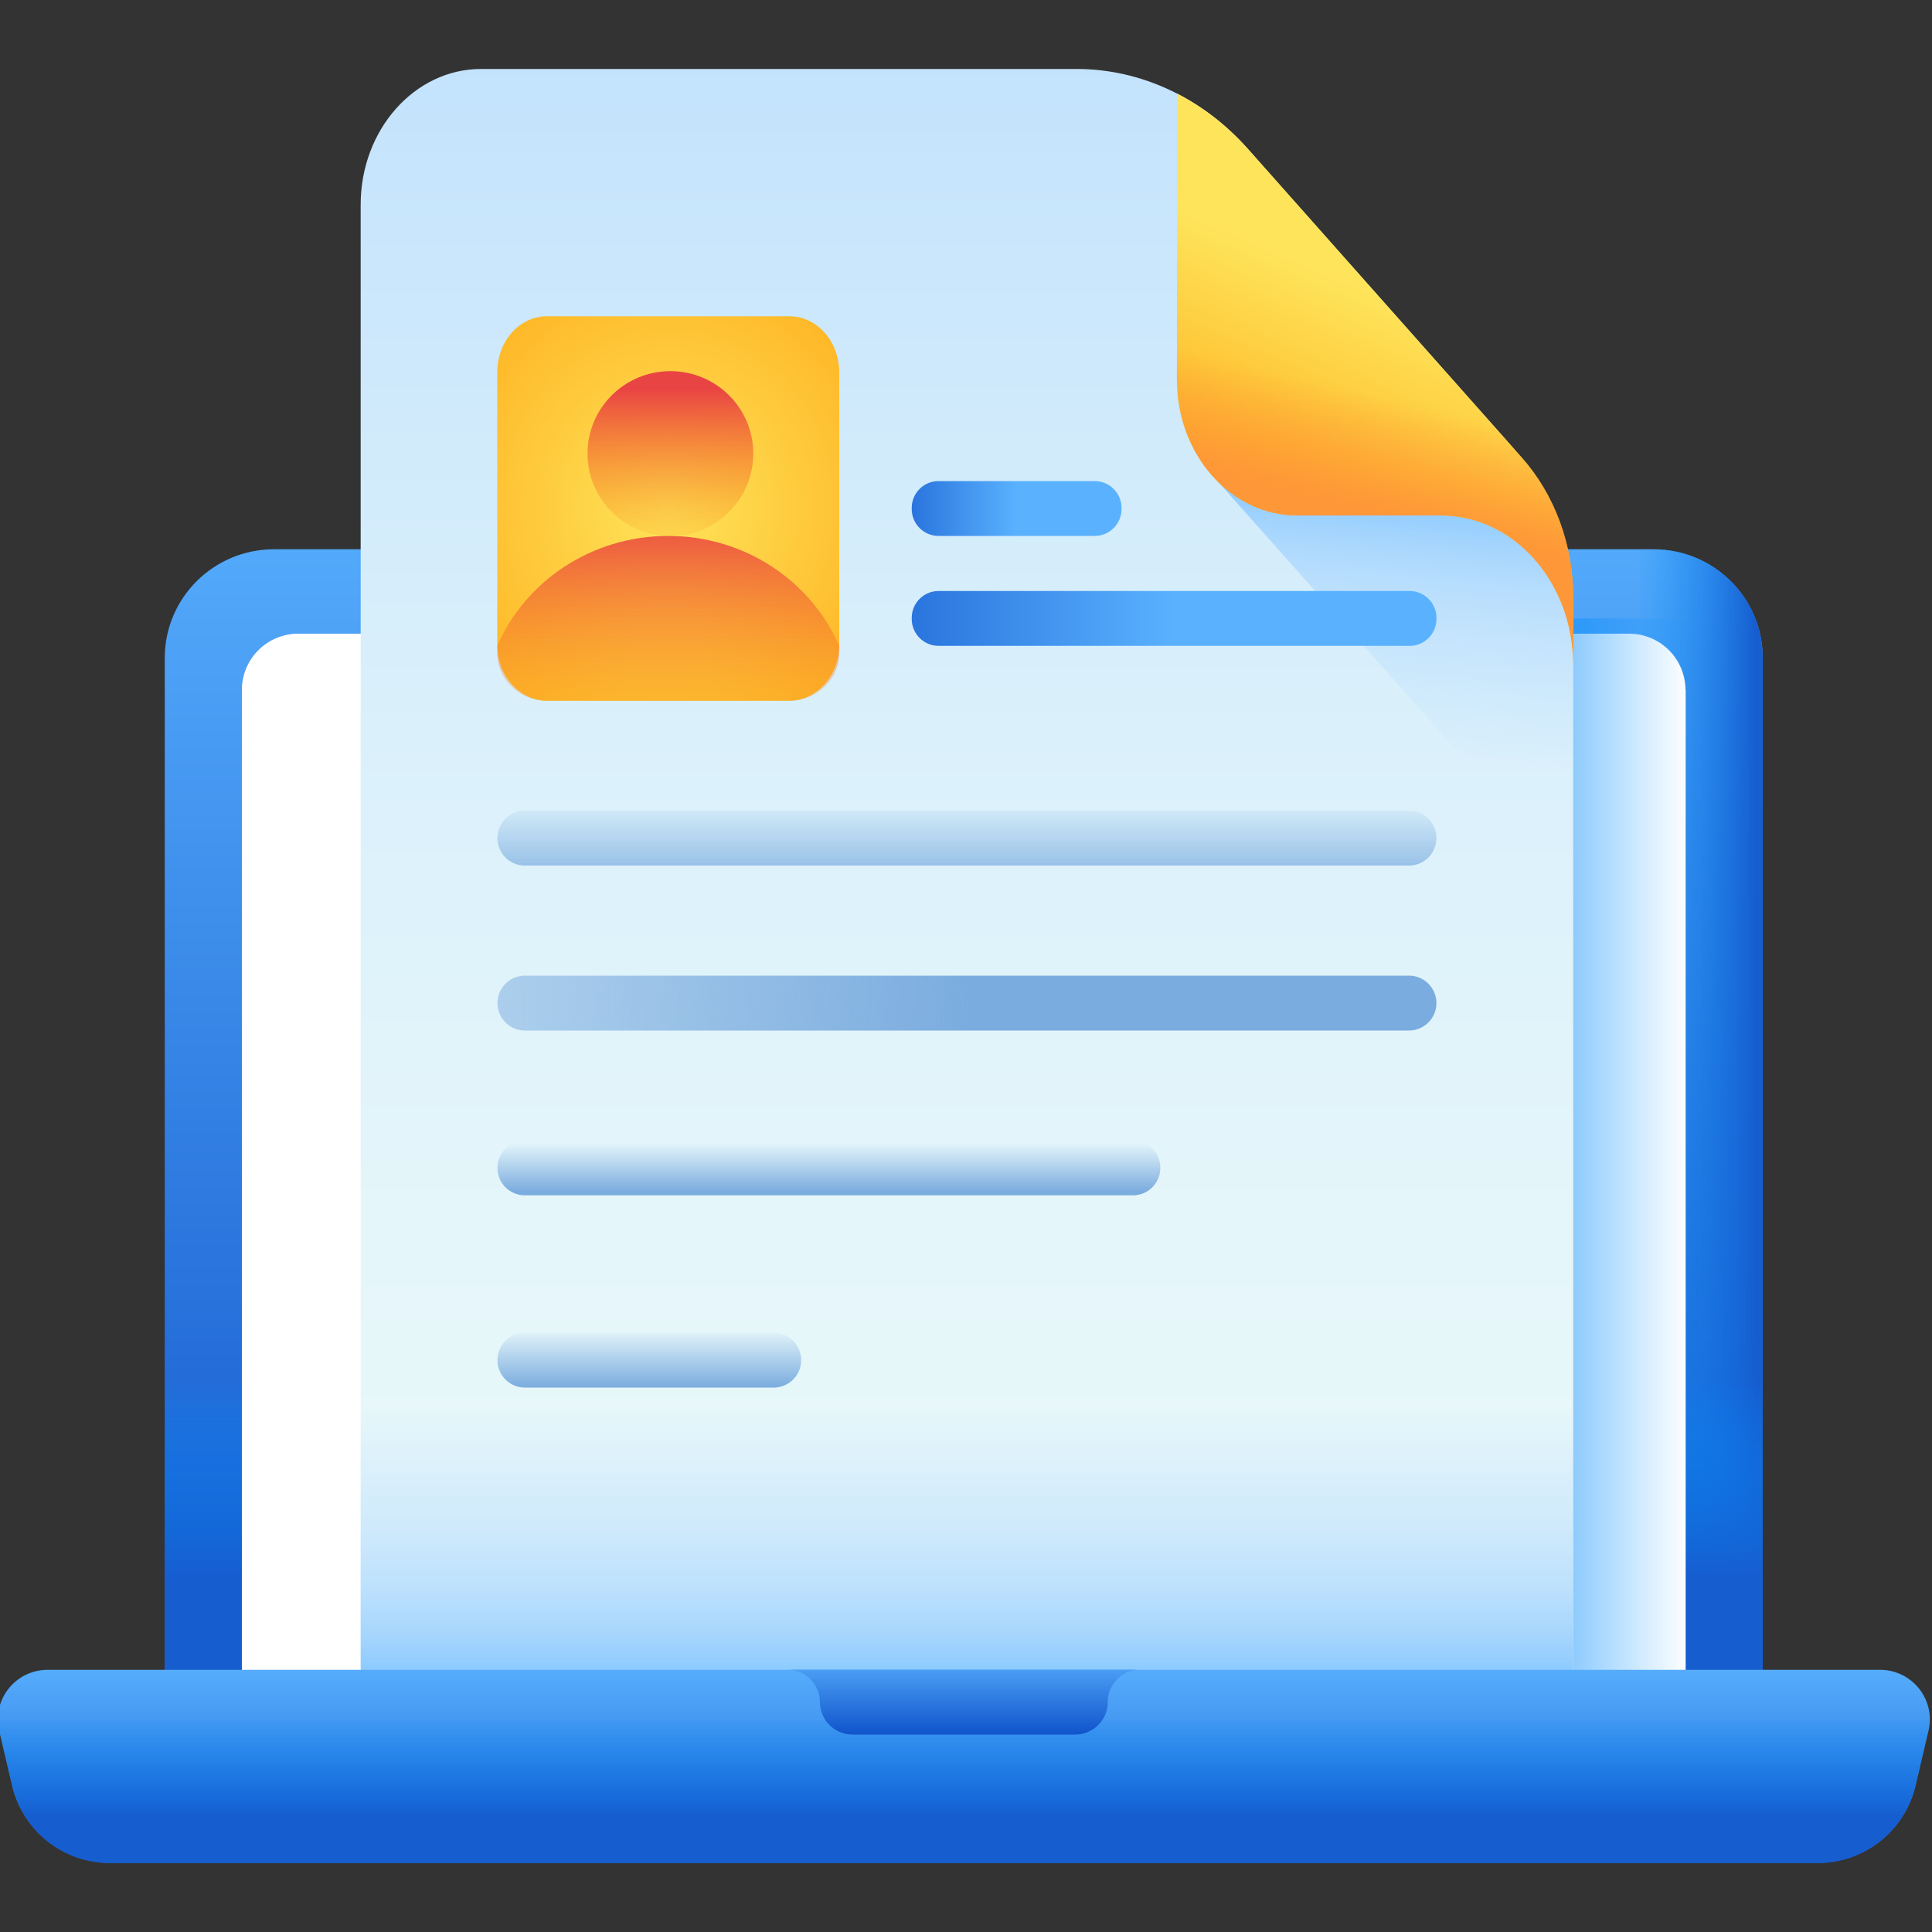 <svg width="120" height="120" viewBox="0 0 120 120" fill="none" xmlns="http://www.w3.org/2000/svg"><rect x="0" y="0" width="120" height="120" fill="#333333" stroke="none"/><g clip-path="url(#clip0_6932_17495)"><path d="M109.486 106.968H10.234V40.86c0-3.72 3.036-6.744 6.78-6.744h85.692c3.744 0 6.78 3.024 6.78 6.744v66.108z" fill="url(#paint0_linear_6932_17495)"/><path d="M102.705 34.116H74.133v72.852h35.352V40.86c0-3.72-3.036-6.744-6.78-6.744z" fill="url(#paint1_linear_6932_17495)"/><path d="M10.234 74.472h99.24v32.508h-99.24V74.472z" fill="url(#paint2_linear_6932_17495)"/><path d="M104.699 42.852v64.128H15.023V42.852a3.498 3.498 0 013.504-3.492h36.84c.612 0 1.176.3 1.56.768a3.722 3.722 0 002.928 1.416 3.722 3.722 0 002.928-1.416c.384-.48.948-.768 1.56-.768h36.84a3.498 3.498 0 013.504 3.492h.012z" fill="#fff"/><path d="M59.867 39.468c.908 0 1.644-.73 1.644-1.632 0-.901-.736-1.632-1.644-1.632-.908 0-1.644.73-1.644 1.632 0 .901.736 1.632 1.644 1.632z" fill="#165DD0"/><path d="M106.382 38.412H96.086v66.552h10.296V38.412z" fill="url(#paint3_linear_6932_17495)"/><path d="M97.714 38.604v64.764c0 4.644-3.348 8.424-7.476 8.424h-60.36c-4.128 0-7.476-3.768-7.476-8.424v-90.66c0-4.644 3.348-8.424 7.476-8.424h36.996c3.984 0 7.812 1.788 10.632 4.968L93.574 27.36c2.652 2.988 4.14 7.032 4.14 11.244z" fill="url(#paint4_linear_6932_17495)"/><path d="M97.713 54.768V38.604c0-3.204-.864-6.312-2.436-8.928H75.441l22.272 25.092z" fill="url(#paint5_linear_6932_17495)"/><path d="M22.402 71.184v32.184c0 4.644 3.348 8.424 7.476 8.424h60.36c4.128 0 7.476-3.768 7.476-8.424V71.184H22.402z" fill="url(#paint6_linear_6932_17495)"/><path d="M97.714 37.104v4.188c0-2.568-.924-4.884-2.412-6.564-1.488-1.68-3.552-2.712-5.82-2.712h-8.904c-4.128 0-7.476-3.768-7.476-8.424V5.808c1.62.828 3.12 1.992 4.404 3.432l16.068 18.108.936 1.056c2.052 2.304 3.204 5.436 3.204 8.7z" fill="url(#paint7_linear_6932_17495)"/><path d="M73.102 23.592c0 4.644 3.348 8.424 7.476 8.424h8.904c2.28 0 4.332 1.032 5.82 2.712 1.488 1.68 2.412 3.996 2.412 6.564v-4.188c0-3.264-1.152-6.384-3.204-8.7l-.936-1.056-8.436-9.504H73.09v5.736l.012.012z" fill="url(#paint8_linear_6932_17495)"/><path d="M112.882 115.716H6.838a6.243 6.243 0 01-6.084-4.8l-.804-3.42c-.456-1.932 1.02-3.78 3.012-3.78H116.77c1.992 0 3.468 1.848 3.012 3.78l-.804 3.42a6.243 6.243 0 01-6.084 4.8h-.012z" fill="url(#paint9_linear_6932_17495)"/><path d="M-.133 106.86c0 .204.024.42.084.636l.804 3.42a6.243 6.243 0 006.084 4.8h106.044a6.243 6.243 0 006.084-4.8l.804-3.42a3.85 3.85 0 00.084-.636H-.133z" fill="url(#paint10_linear_6932_17495)"/><path d="M48.91 103.704a2.02 2.02 0 012.016 2.016 2.03 2.03 0 002.028 2.016h13.824c1.116 0 2.028-.9 2.028-2.016s.9-2.016 2.016-2.016H48.91z" fill="url(#paint11_linear_6932_17495)"/><path d="M67.993 29.88h-9.696c-.921 0-1.668.747-1.668 1.668v.072c0 .921.747 1.668 1.668 1.668h9.696c.921 0 1.668-.747 1.668-1.668v-.072c0-.921-.747-1.668-1.668-1.668z" fill="url(#paint12_linear_6932_17495)"/><path d="M87.553 36.708H58.297c-.921 0-1.668.747-1.668 1.668v.072c0 .921.747 1.668 1.668 1.668h29.256c.921 0 1.668-.747 1.668-1.668v-.072c0-.921-.747-1.668-1.668-1.668z" fill="url(#paint13_linear_6932_17495)"/><path d="M87.514 50.352H32.602a1.704 1.704 0 100 3.408h54.912a1.704 1.704 0 000-3.408z" fill="url(#paint14_linear_6932_17495)"/><path d="M87.514 60.6H32.602a1.704 1.704 0 100 3.408h54.912a1.704 1.704 0 100-3.408z" fill="url(#paint15_linear_6932_17495)"/><path d="M70.366 70.836H32.602a1.704 1.704 0 100 3.408h37.764a1.704 1.704 0 100-3.408z" fill="url(#paint16_linear_6932_17495)"/><path d="M48.058 82.776H32.602a1.704 1.704 0 100 3.408h15.456a1.704 1.704 0 100-3.408z" fill="url(#paint17_linear_6932_17495)"/><path d="M52.127 23.124v16.92c0 1.932-1.404 3.48-3.096 3.48H33.97c-1.704 0-3.084-1.548-3.084-3.48v-16.92c0-1.932 1.38-3.48 3.084-3.48h15.06c1.704 0 3.096 1.548 3.096 3.48z" fill="url(#paint18_radial_6932_17495)"/><path d="M52.127 40.116v.432c0 1.656-1.404 2.988-3.096 2.988H33.97c-1.704 0-3.084-1.332-3.084-2.988v-.432c1.74-4.008 5.844-6.828 10.62-6.828 4.776 0 8.88 2.82 10.62 6.828z" fill="url(#paint19_linear_6932_17495)"/><path d="M41.64 33.3c2.843 0 5.148-2.294 5.148-5.124 0-2.83-2.305-5.124-5.148-5.124-2.843 0-5.148 2.294-5.148 5.124 0 2.83 2.305 5.124 5.148 5.124z" fill="url(#paint20_linear_6932_17495)"/></g><defs><linearGradient id="paint0_linear_6932_17495" x1="59.866" y1="106.068" x2="59.866" y2="26.124" gradientUnits="userSpaceOnUse"><stop stop-color="#15C"/><stop offset="1" stop-color="#5AB2FF"/></linearGradient><linearGradient id="paint1_linear_6932_17495" x1="101.685" y1="70.548" x2="109.065" y2="70.548" gradientUnits="userSpaceOnUse"><stop stop-color="#0593FC" stop-opacity="0"/><stop offset="1" stop-color="#165DD0"/></linearGradient><linearGradient id="paint2_linear_6932_17495" x1="59.866" y1="85.788" x2="59.866" y2="98.004" gradientUnits="userSpaceOnUse"><stop stop-color="#0593FC" stop-opacity="0"/><stop offset="1" stop-color="#165DD0"/></linearGradient><linearGradient id="paint3_linear_6932_17495" x1="104.858" y1="71.688" x2="88.862" y2="71.688" gradientUnits="userSpaceOnUse"><stop stop-color="#0593FC" stop-opacity="0"/><stop offset="1" stop-color="#0182FC"/></linearGradient><linearGradient id="paint4_linear_6932_17495" x1="60.058" y1="110.388" x2="60.058" y2="-19.992" gradientUnits="userSpaceOnUse"><stop stop-color="#EAF9FA"/><stop offset=".26" stop-color="#E5F6FA"/><stop offset=".54" stop-color="#D8EFFB"/><stop offset=".83" stop-color="#C2E2FC"/><stop offset="1" stop-color="#B3DAFE"/></linearGradient><linearGradient id="paint5_linear_6932_17495" x1="86.157" y1="46.776" x2="87.609" y2="30.972" gradientUnits="userSpaceOnUse"><stop stop-color="#B3DAFE" stop-opacity="0"/><stop offset=".43" stop-color="#B1D9FE" stop-opacity=".43"/><stop offset=".67" stop-color="#A9D6FE" stop-opacity=".67"/><stop offset=".85" stop-color="#9BD0FE" stop-opacity=".85"/><stop offset="1" stop-color="#8AC9FE"/></linearGradient><linearGradient id="paint6_linear_6932_17495" x1="60.058" y1="87.276" x2="60.058" y2="103.944" gradientUnits="userSpaceOnUse"><stop stop-color="#B3DAFE" stop-opacity="0"/><stop offset=".43" stop-color="#B1D9FE" stop-opacity=".43"/><stop offset=".67" stop-color="#A9D6FE" stop-opacity=".67"/><stop offset=".85" stop-color="#9BD0FE" stop-opacity=".85"/><stop offset="1" stop-color="#8AC9FE"/></linearGradient><linearGradient id="paint7_linear_6932_17495" x1="87.31" y1="19.152" x2="80.314" y2="35.328" gradientUnits="userSpaceOnUse"><stop stop-color="#FEE45A"/><stop offset="1" stop-color="#FEA613"/></linearGradient><linearGradient id="paint8_linear_6932_17495" x1="86.554" y1="24.804" x2="84.922" y2="31.584" gradientUnits="userSpaceOnUse"><stop stop-color="#FE9738" stop-opacity="0"/><stop offset="1" stop-color="#FE9738"/></linearGradient><linearGradient id="paint9_linear_6932_17495" x1="59.866" y1="117.744" x2="59.866" y2="102.84" gradientUnits="userSpaceOnUse"><stop stop-color="#15C"/><stop offset="1" stop-color="#5AB2FF"/></linearGradient><linearGradient id="paint10_linear_6932_17495" x1="59.867" y1="106.092" x2="59.867" y2="112.884" gradientUnits="userSpaceOnUse"><stop stop-color="#0593FC" stop-opacity="0"/><stop offset="1" stop-color="#165DD0"/></linearGradient><linearGradient id="paint11_linear_6932_17495" x1="59.866" y1="107.64" x2="59.866" y2="102.588" gradientUnits="userSpaceOnUse"><stop stop-color="#15C"/><stop offset="1" stop-color="#5AB2FF"/></linearGradient><linearGradient id="paint12_linear_6932_17495" x1="53.209" y1="31.584" x2="63.217" y2="31.584" gradientUnits="userSpaceOnUse"><stop stop-color="#15C"/><stop offset="1" stop-color="#5AB2FF"/></linearGradient><linearGradient id="paint13_linear_6932_17495" x1="48.073" y1="38.412" x2="73.093" y2="38.412" gradientUnits="userSpaceOnUse"><stop stop-color="#15C"/><stop offset="1" stop-color="#5AB2FF"/></linearGradient><linearGradient id="paint14_linear_6932_17495" x1="60.058" y1="49.62" x2="60.058" y2="55.632" gradientUnits="userSpaceOnUse"><stop stop-color="#7BACDF" stop-opacity="0"/><stop offset="1" stop-color="#7BACDF"/></linearGradient><linearGradient id="paint15_linear_6932_17495" x1="-.002" y1="60.3" x2="60.058" y2="64.536" gradientUnits="userSpaceOnUse"><stop stop-color="#7BACDF" stop-opacity="0"/><stop offset="1" stop-color="#7BACDF"/></linearGradient><linearGradient id="paint16_linear_6932_17495" x1="51.478" y1="70.992" x2="51.478" y2="74.04" gradientUnits="userSpaceOnUse"><stop stop-color="#7BACDF" stop-opacity="0"/><stop offset="1" stop-color="#7BACDF"/></linearGradient><linearGradient id="paint17_linear_6932_17495" x1="40.33" y1="82.524" x2="40.33" y2="86.184" gradientUnits="userSpaceOnUse"><stop stop-color="#7BACDF" stop-opacity="0"/><stop offset="1" stop-color="#7BACDF"/></linearGradient><linearGradient id="paint19_linear_6932_17495" x1="41.519" y1="47.268" x2="41.519" y2="31.764" gradientUnits="userSpaceOnUse"><stop stop-color="#FEA613" stop-opacity="0"/><stop offset="1" stop-color="#E94444"/></linearGradient><linearGradient id="paint20_linear_6932_17495" x1="41.64" y1="34.8" x2="41.64" y2="24.156" gradientUnits="userSpaceOnUse"><stop stop-color="#FEA613" stop-opacity="0"/><stop offset="1" stop-color="#E94444"/></linearGradient><radialGradient id="paint18_radial_6932_17495" cx="0" cy="0" r="1" gradientUnits="userSpaceOnUse" gradientTransform="matrix(20.016 0 0 21.417 41.495 31.516)"><stop stop-color="#FEE45A"/><stop offset="1" stop-color="#FEA613"/></radialGradient><clipPath id="clip0_6932_17495"><path fill="#fff" d="M0 0h120v120H0z"/></clipPath></defs></svg>